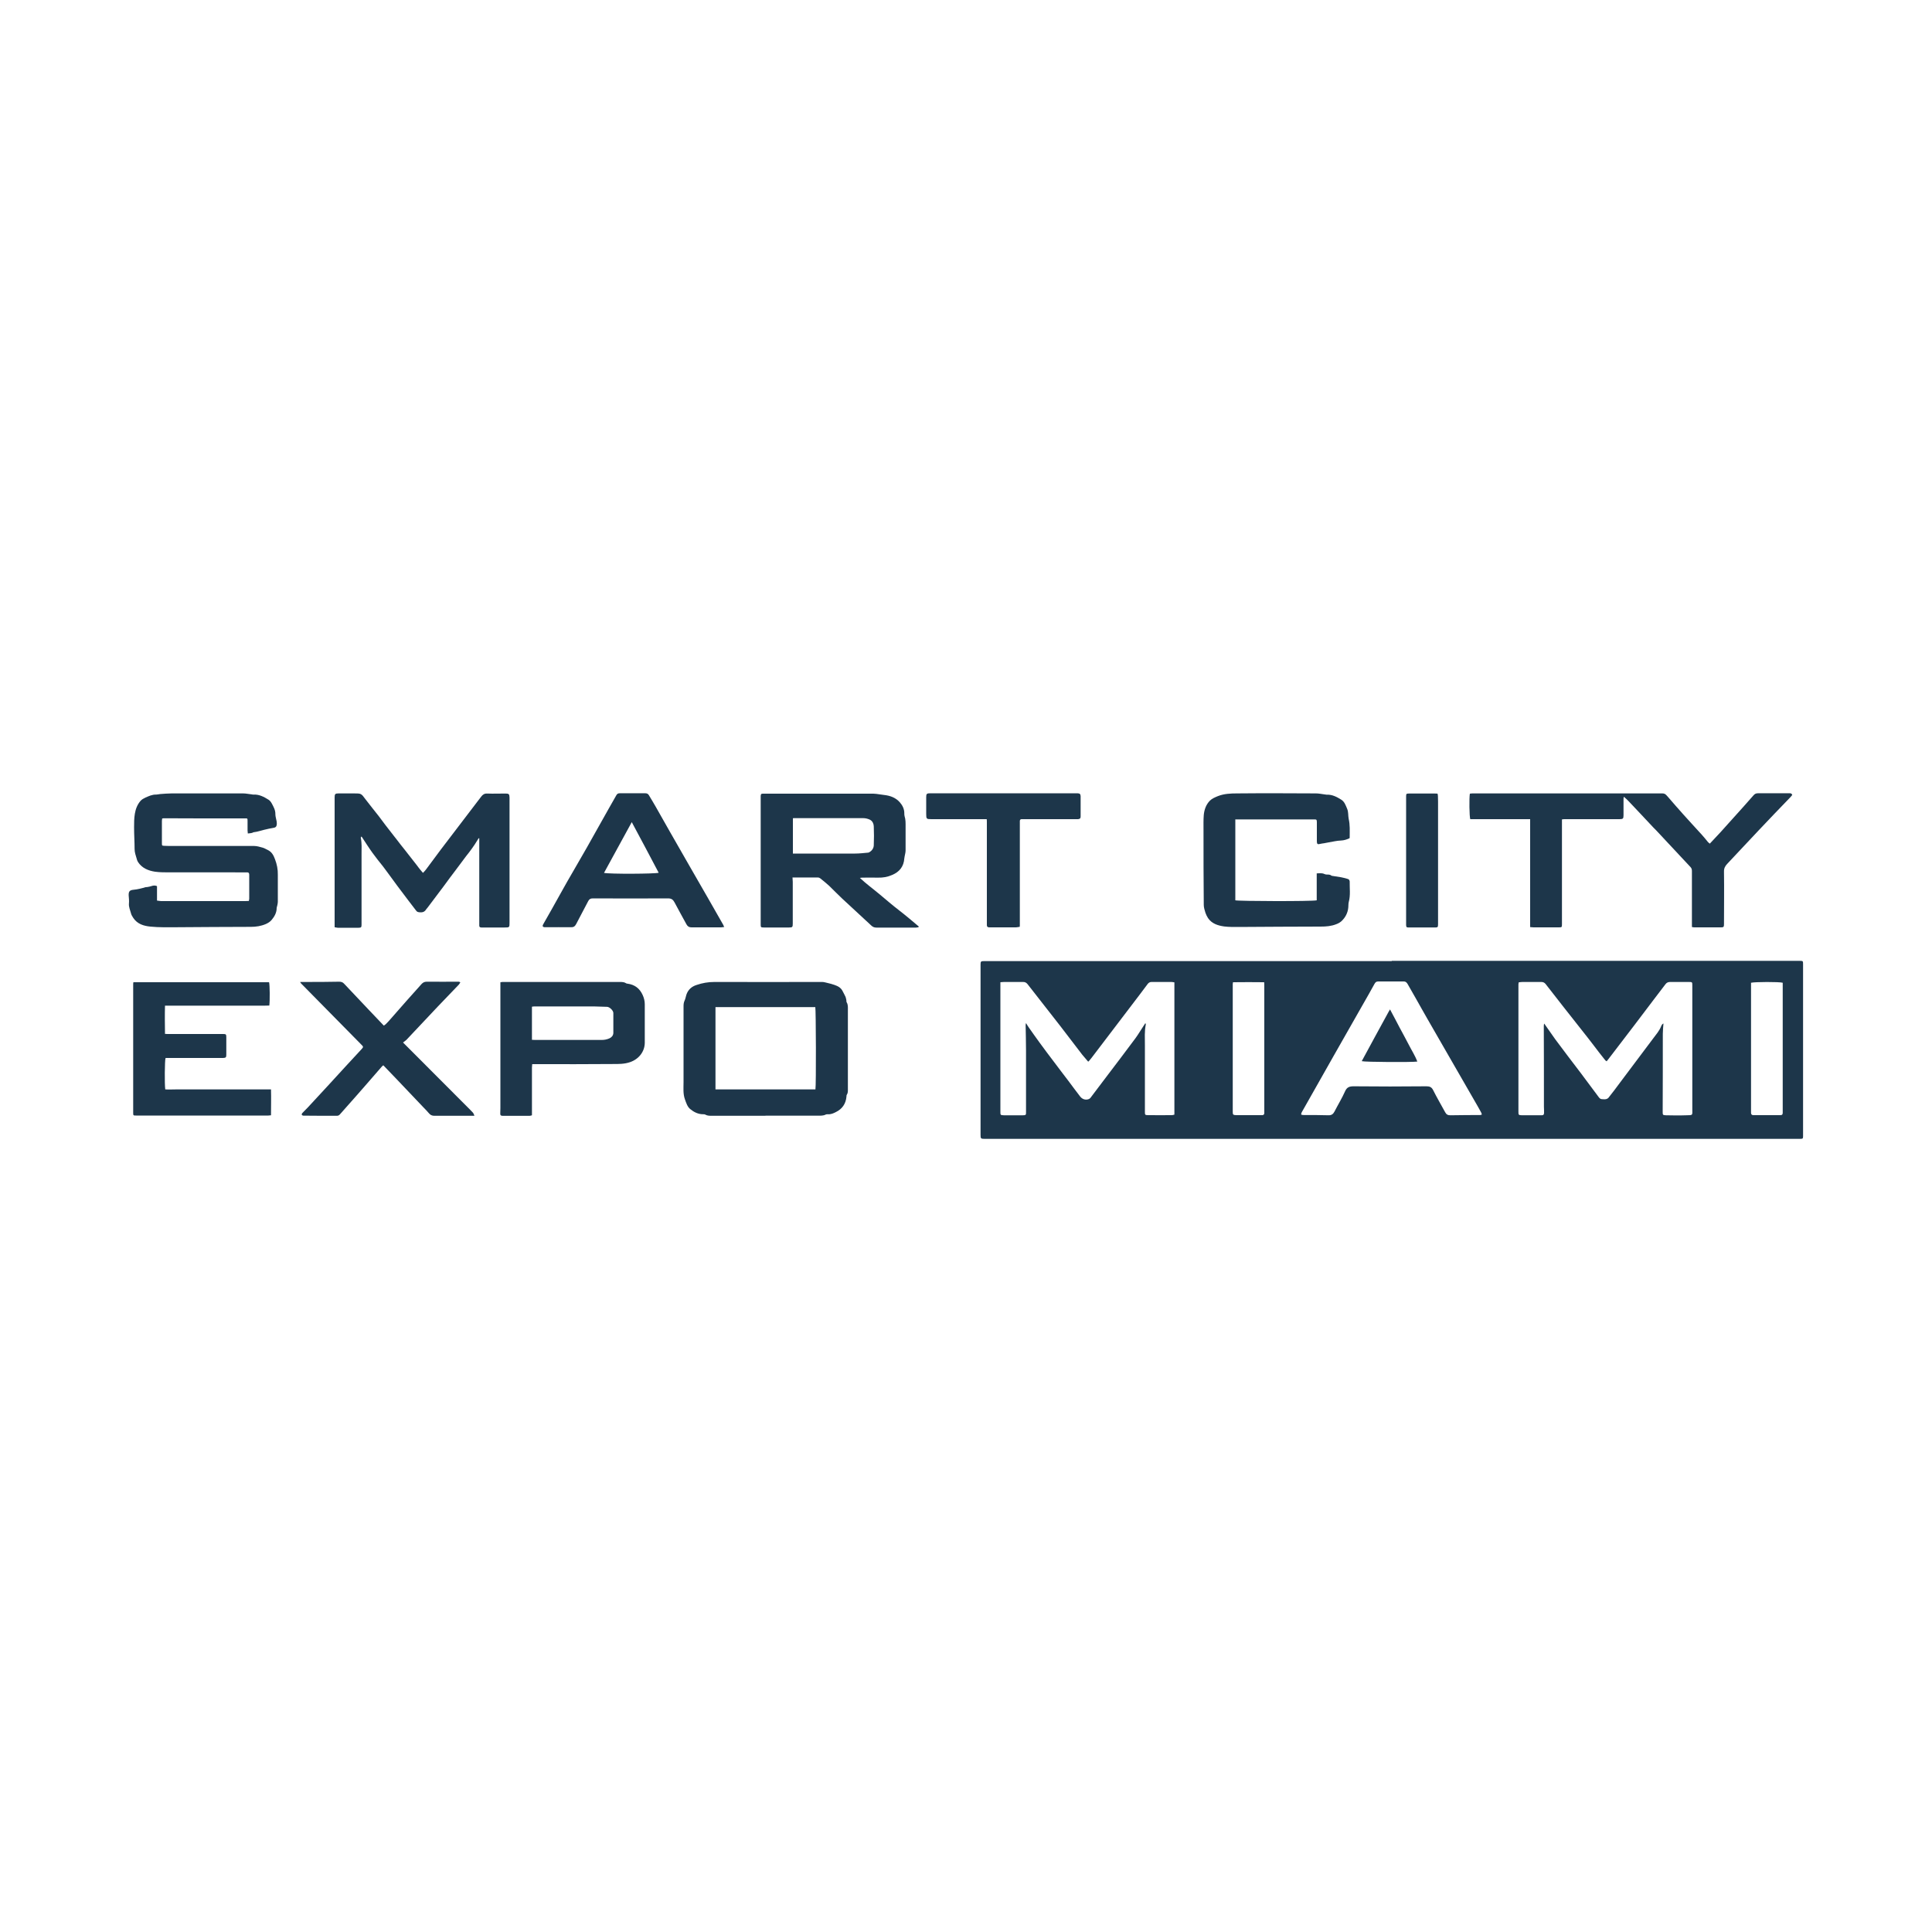 <?xml version="1.0" encoding="UTF-8"?> <svg xmlns="http://www.w3.org/2000/svg" xmlns:i="http://ns.adobe.com/AdobeIllustrator/10.0/" id="Ebene_1" version="1.1" viewBox="0 0 150 150"><defs><style> .st0 { fill: #1d364a; } </style></defs><path class="st0" d="M95.73,76.25c0,.08-.02.11-.02.15,0,1.12,0,2.24,0,3.36,0,2.18,0,4.36,0,6.55,0,.23.02.26.26.27.65,0,1.3,0,1.95,0,.03,0,.05,0,.08,0,.1,0,.16-.06.16-.16,0-.05,0-.1,0-.15,0-1.84,0-3.68,0-5.52v-4.16c0-.1,0-.2-.01-.33-.82-.01-1.61-.01-2.42,0M135.95,76.29v.32c0,3.16,0,6.32,0,9.47,0,.1,0,.2,0,.31,0,.11.04.18.16.19.04,0,.09,0,.13,0,.67,0,1.33,0,2,0,.14,0,.17-.08.17-.19,0-.27,0-.55,0-.82,0-2.98,0-5.96,0-8.93v-.34c-.26-.08-2.2-.07-2.45,0M101.03,86.54c.07.02.11.03.15.03.66,0,1.32,0,1.98.02.23,0,.35-.1.45-.29.27-.53.58-1.03.82-1.57.14-.32.34-.39.67-.39,1.88.02,3.77.02,5.65,0,.25,0,.4.06.52.3.29.58.62,1.14.93,1.71.09.17.2.24.4.24.78-.02,1.56-.01,2.34-.02.03,0,.06-.02.11-.04-.02-.06-.03-.12-.06-.17-.08-.15-.17-.3-.25-.45-.76-1.32-1.52-2.64-2.28-3.96-.55-.95-1.09-1.9-1.64-2.85-.29-.5-.57-1.01-.86-1.52-.21-.38-.43-.76-.65-1.14-.07-.13-.15-.24-.33-.24-.66,0-1.32,0-1.98,0-.14,0-.21.06-.28.18-.3.56-.62,1.1-.93,1.65-.76,1.33-1.51,2.66-2.27,3.99-.82,1.44-1.64,2.89-2.45,4.33-.02.03-.03.08-.05.15M84.47,82.41c-.16-.19-.31-.36-.45-.53-.57-.74-1.13-1.48-1.7-2.22-.85-1.09-1.7-2.17-2.54-3.25-.1-.12-.19-.17-.35-.17-.5,0-.99,0-1.49,0-.08,0-.16.01-.27.02v.43c0,3.07,0,6.14,0,9.22,0,.14,0,.27,0,.41,0,.24,0,.26.26.27.5,0,.99,0,1.49,0,.22,0,.25-.03.24-.25,0-1.59,0-3.18,0-4.78,0-.66-.02-1.32-.03-1.97,0-.04.01-.08.03-.16.09.14.14.25.22.35.27.38.54.77.82,1.15.38.52.76,1.03,1.15,1.54.36.49.74.97,1.1,1.45.3.4.6.81.91,1.21.17.22.43.3.68.2.04-.02.09-.05.12-.09.41-.55.82-1.09,1.24-1.64.76-1,1.52-2,2.27-3.01.21-.29.39-.6.59-.9.05-.08.1-.16.17-.26.02.06.03.09.03.11-.11.53-.07,1.06-.07,1.58,0,1.73,0,3.46,0,5.19,0,.24,0,.27.26.27.62.01,1.23,0,1.85,0,.06,0,.11-.03.18-.04v-10.27c-.09-.01-.16-.03-.23-.03-.51,0-1.03,0-1.54,0-.13,0-.22.05-.3.15-.2.27-.4.53-.6.8-.63.82-1.25,1.65-1.88,2.47-.63.82-1.25,1.65-1.88,2.47-.07.09-.15.18-.23.28M119.9,79.48c.3.43.57.82.85,1.21.65.88,1.32,1.75,1.98,2.62.47.63.94,1.26,1.41,1.89.07.09.14.14.25.14.1,0,.19.02.28,0,.08-.01.17-.06.21-.11.31-.39.61-.78.9-1.18.85-1.13,1.71-2.27,2.56-3.41.23-.31.49-.6.63-.96.03-.08.08-.17.18-.22-.02.28-.05.55-.05.81,0,2.02,0,4.04-.01,6.06,0,.23.01.25.25.26.52.01,1.04.02,1.57,0,.55-.01.48.02.48-.49,0-3.19,0-6.39,0-9.58,0-.27,0-.28-.27-.28-.48,0-.96,0-1.44,0-.16,0-.27.04-.37.17-.31.41-.62.81-.93,1.22-.51.67-1.02,1.35-1.53,2.02-.64.84-1.28,1.67-1.92,2.51-.06.08-.12.15-.19.24-.05-.03-.08-.05-.1-.07-.17-.21-.33-.41-.49-.62-.3-.39-.59-.78-.89-1.16-.61-.77-1.22-1.54-1.83-2.32-.47-.61-.95-1.21-1.42-1.82-.09-.12-.2-.17-.35-.17-.49,0-.98,0-1.47,0-.09,0-.18.02-.28.03,0,.07-.02.11-.02.15,0,2.7,0,5.39,0,8.09,0,.59,0,1.18,0,1.77,0,.29,0,.3.29.31.5,0,1.01,0,1.52,0,.14,0,.18-.07.18-.19,0-.15,0-.31-.01-.46,0-2.09,0-4.18-.01-6.26,0-.06.01-.11.02-.19M108.06,74.6h30.87c.27,0,.55,0,.82,0,.23,0,.24.02.24.25,0,1.71,0,3.42,0,5.14,0,2.62,0,5.24,0,7.86,0,.12,0,.24,0,.36,0,.18-.02.21-.21.21-.29,0-.58,0-.87,0-20.32,0-40.64,0-60.96,0-.51,0-1.01,0-1.52,0-.28,0-.3-.03-.3-.31,0-2.6,0-5.21,0-7.81,0-1.81,0-3.61,0-5.42,0-.23.03-.26.26-.26,1.41,0,2.83,0,4.24,0h27.42Z"></path><path class="st0" d="M131.36,71.97v-.23c0-1.37,0-2.74,0-4.11,0-.12-.02-.21-.1-.3-.81-.86-1.61-1.73-2.42-2.59-.16-.18-.33-.35-.5-.52-.63-.67-1.26-1.35-1.9-2.02-.1-.11-.22-.21-.36-.34-.02.07-.03.11-.03.15,0,.43,0,.85,0,1.28,0,.27-.04.31-.32.31-1.2,0-2.4,0-3.6,0-.22,0-.45,0-.67,0-.06,0-.11.01-.19.02v.29c0,2.6,0,5.2,0,7.81v.05c0,.22-.02.23-.23.23-.45,0-.91,0-1.36,0-.21,0-.41,0-.62,0-.07,0-.15-.01-.26-.02v-8.38h-4.65c-.07-.21-.09-1.65-.03-1.98.06,0,.12-.02.19-.02,3.8,0,7.6,0,11.41,0,1.11,0,2.22,0,3.34,0,.13,0,.23.04.31.13.04.05.08.09.12.13.4.46.79.92,1.2,1.37.47.53.96,1.05,1.43,1.57.17.18.32.38.48.57.04.05.1.09.15.13.29-.31.57-.61.85-.91.57-.63,1.14-1.26,1.7-1.89.29-.32.57-.64.85-.96.09-.1.18-.15.33-.15.81,0,1.61,0,2.42,0,.09,0,.19-.02.25.13-.04.05-.09.12-.15.18-.82.85-1.64,1.7-2.45,2.56-.82.87-1.64,1.75-2.46,2.62-.16.17-.25.35-.24.61.02,1.35,0,2.71,0,4.06,0,.21-.03.25-.22.25-.69,0-1.39,0-2.08,0-.06,0-.12-.01-.2-.03"></path><path class="st0" d="M63.31,84.58c.06-.3.04-6.21-.01-6.39h-7.75v6.39h7.77ZM59.42,86.63c-1.38,0-2.76,0-4.14,0-.18,0-.36,0-.52-.09-.05-.03-.12-.03-.17-.03-.39,0-.72-.17-1-.4-.22-.18-.31-.47-.41-.75-.16-.44-.11-.89-.11-1.34,0-1.96,0-3.92,0-5.88,0-.16.01-.3.08-.45.07-.14.09-.31.14-.46.13-.39.41-.64.8-.76.44-.15.89-.23,1.37-.23,2.79.01,5.58,0,8.38,0,.14,0,.28.05.42.08.18.04.36.09.53.15.26.09.5.21.63.48.08.15.16.3.23.45.03.08.04.16.06.24.01.06,0,.13.02.17.12.19.1.39.1.6,0,2.05,0,4.09,0,6.14,0,.15.01.31-.08.44-.03.04-.03.1-.03.15-.05.56-.33.96-.82,1.2-.19.1-.4.19-.63.17-.05,0-.11,0-.15.02-.21.11-.43.09-.65.09h-4.03"></path><path class="st0" d="M61.56,63.54v2.73h.31c1.51,0,3.01,0,4.52,0,.33,0,.67-.04,1-.07.06,0,.11-.04.16-.07.18-.12.29-.31.29-.52.02-.48.02-.96,0-1.44,0-.19-.09-.41-.27-.51-.16-.09-.37-.14-.56-.14-1.77,0-3.55,0-5.32,0-.04,0-.08,0-.13.01M61.53,68.11c0,.14.02.25.02.36,0,1.08,0,2.16,0,3.24,0,.27-.03.3-.29.3-.65,0-1.3,0-1.95,0-.24,0-.25-.02-.25-.24,0-3.26,0-6.52,0-9.78,0-.06,0-.12,0-.18.01-.17.04-.19.2-.19.15,0,.31,0,.46,0,2.7,0,5.4,0,8.09,0,.15,0,.31.03.46.05.12.01.24.04.36.05.48.05.92.21,1.24.58.2.23.34.51.34.83,0,.08,0,.16.02.23.09.27.08.56.08.84,0,.61,0,1.22,0,1.82,0,.15-.04.3-.07.45,0,.06-.03.12-.03.18-.04.62-.37,1.04-.94,1.28-.36.16-.72.22-1.11.21-.41-.01-.82,0-1.23,0-.04,0-.08.01-.17.02.51.48,1.04.86,1.54,1.28.5.42,1,.85,1.52,1.25.52.4,1.01.82,1.51,1.24,0,.02-.01.04-.02.06-.07.01-.14.03-.21.03-1.01,0-2.02,0-3.03,0-.15,0-.28-.03-.4-.14-.76-.71-1.52-1.4-2.28-2.11-.34-.32-.67-.66-1.01-.99-.22-.2-.45-.39-.69-.58-.05-.04-.12-.07-.18-.07-.64,0-1.28,0-1.97,0"></path><path class="st0" d="M12.19,68.81v1.11c.12.01.22.04.32.04.47,0,.94,0,1.41,0h4.88c.17,0,.34,0,.52-.01.01-.08.03-.12.03-.17,0-.59,0-1.18,0-1.77,0-.03,0-.07,0-.1,0-.12-.05-.19-.19-.18-.3.01-.6,0-.9,0-1.7,0-3.39,0-5.09,0-.38,0-.76,0-1.13-.05-.53-.08-1.02-.28-1.33-.76-.05-.08-.08-.17-.1-.26-.07-.24-.16-.48-.16-.74,0-.56-.04-1.11-.04-1.67,0-.36,0-.72.06-1.07.06-.36.19-.72.45-1.01.09-.1.23-.18.36-.24.27-.12.54-.25.85-.24.1,0,.2-.03.3-.04.3-.02.6-.05.9-.05,1.85,0,3.7,0,5.55,0,.21,0,.42.05.63.07.06,0,.12.03.18.02.44-.02.81.18,1.16.4.1.06.19.18.25.29.14.26.29.52.28.84,0,.18.07.37.1.56.01.09.02.19,0,.28-.02.12-.09.19-.23.21-.24.04-.48.09-.72.15-.27.06-.53.16-.81.19-.06,0-.11.05-.17.06-.09.02-.19.03-.31.04,0-.1-.02-.17-.02-.23,0-.24,0-.48,0-.72,0-.23,0-.23-.23-.22-.35,0-.7,0-1.05,0-1.74,0-3.48,0-5.22-.01-.04,0-.08.01-.13.02,0,.06-.02.12-.02.18,0,.57,0,1.15,0,1.72,0,.21,0,.21.21.22.12,0,.24.01.36.01,2.19,0,4.39,0,6.58,0,.23,0,.45.07.67.13.14.04.27.12.41.19.3.14.44.41.55.71.15.39.23.79.22,1.21,0,.7,0,1.4,0,2.11,0,.1-.03.2-.05.3-.01.06-.04.11-.04.17,0,.36-.17.66-.39.92-.11.14-.29.25-.45.32-.37.16-.76.22-1.16.22-1.93,0-3.85.02-5.78.03-.68,0-1.35.02-2.03-.05-.51-.05-1.01-.2-1.32-.67-.08-.12-.16-.25-.19-.39-.06-.24-.17-.46-.15-.72.02-.21,0-.43-.02-.64-.01-.31.07-.41.38-.44.32-.03.63-.11.93-.2.04-.01.09,0,.13-.01.12-.02.23-.04.34-.08.13-.04.25-.06.4,0"></path><path class="st0" d="M25.98,71.95v-.42c0-3.19,0-6.38,0-9.58v-.05c0-.25.05-.3.3-.3.29,0,.58,0,.87,0h.33c.57,0,.56,0,.9.46.33.44.69.87,1.03,1.31.18.24.36.48.54.72.21.27.42.54.63.81.17.22.35.44.52.67.12.15.23.29.35.44.3.38.6.77.9,1.15.1.13.19.26.3.39.06.07.12.13.19.22.1-.11.18-.18.24-.27.39-.52.77-1.04,1.16-1.56.46-.61.92-1.21,1.38-1.81.46-.6.92-1.21,1.38-1.81.12-.16.24-.31.36-.47s.25-.25.47-.24c.47.02.94,0,1.41,0,.27,0,.31.04.32.31,0,.03,0,.07,0,.1,0,3.2,0,6.4,0,9.6,0,.39,0,.39-.4.39-.53,0-1.06,0-1.59,0-.07,0-.14,0-.2,0-.12,0-.17-.06-.16-.18,0-.11,0-.22,0-.33,0-2,0-4,0-6.01v-.4s-.04-.01-.05-.01c-.04.06-.07.12-.11.18-.13.21-.26.42-.41.62-.14.2-.3.4-.45.59-.29.38-.57.76-.86,1.15-.13.18-.27.36-.4.53-.16.21-.31.43-.47.64-.42.55-.83,1.11-1.25,1.66-.04.06-.09.1-.13.16-.12.2-.29.24-.5.22-.12-.01-.21-.03-.28-.14-.19-.26-.4-.51-.59-.77-.29-.38-.58-.76-.86-1.14-.26-.35-.51-.7-.77-1.05-.12-.16-.24-.32-.35-.47-.27-.34-.55-.68-.8-1.03-.3-.41-.57-.85-.85-1.27,0,0-.02,0-.04,0,0,.03-.03.06-.03.08.09.42.06.85.06,1.28v5.19c0,.09,0,.19,0,.28,0,.2-.03.24-.23.24-.54,0-1.08,0-1.62,0-.07,0-.15-.03-.24-.04"></path><path class="st0" d="M95.91,63.6v6.3c.21.07,5.97.09,6.32,0v-2.09c.23-.01.42-.04.6.05.06.03.13.04.2.04.12,0,.24,0,.34.08.01.01.03.02.05.02.23.04.47.07.7.11.19.04.38.08.57.15.05.02.1.12.1.18-.01.53.07,1.06-.07,1.58-.02.08-.03.17-.03.25,0,.45-.15.84-.45,1.16-.12.14-.29.25-.48.32-.4.16-.8.19-1.22.19-2.1,0-4.2.02-6.29.03-.4,0-.81.01-1.21-.04-.48-.07-.95-.21-1.25-.65-.08-.12-.15-.27-.2-.41-.06-.2-.13-.41-.13-.61-.02-1.94-.02-3.88-.02-5.83,0-.39-.01-.77.02-1.15.04-.42.18-.82.48-1.12.16-.16.4-.26.62-.35.48-.19,1-.21,1.51-.21,2.03-.02,4.06-.01,6.09,0,.23,0,.46.05.69.08.05,0,.1.02.15.02.43-.02.79.17,1.14.39.25.16.34.44.45.7.11.25.07.52.12.78.11.47.08.93.08,1.4,0,.03,0,.07-.01.11-.21.1-.43.17-.68.18-.31.01-.62.09-.93.14-.12.02-.25.05-.37.07-.1.02-.2.02-.3.05-.2.06-.26.01-.26-.2,0-.39,0-.79,0-1.18,0-.11,0-.22,0-.33-.01-.18-.03-.19-.2-.19-.21,0-.41,0-.62,0-1.71,0-3.41,0-5.11,0h-.39"></path><path class="st0" d="M10.36,76.26h10.53c.06.2.07,1.42.02,1.81-.44.02-.89,0-1.34.01-.45,0-.89,0-1.34,0h-5.42c-.02.74-.01,1.46,0,2.19.09,0,.15.01.21.01,1.44,0,2.88,0,4.32,0,.2,0,.23.03.23.24,0,.45,0,.91,0,1.36,0,.21-.03.25-.25.26-.2,0-.39,0-.59,0-1.28,0-2.55,0-3.83,0-.02,0-.03,0-.05.01-.06.18-.08,2.01-.02,2.43.29.02.58,0,.88,0,.31,0,.62,0,.93,0h6.4c.02.68,0,1.33,0,2.01-.08,0-.14.02-.21.02-3.42,0-6.83,0-10.25,0-.24,0-.24,0-.24-.24,0-.58,0-1.16,0-1.75,0-2.72,0-5.44,0-8.17,0-.07,0-.13.02-.21"></path><path class="st0" d="M41.3,80.73c.09,0,.16.01.23.01,1.74,0,3.47,0,5.21,0,.19,0,.39-.04.57-.12.16-.07.3-.21.31-.41,0-.52,0-1.04,0-1.56,0-.2-.3-.48-.49-.48-.33,0-.65-.03-.98-.03-1.56,0-3.12,0-4.67,0-.06,0-.11.01-.18.02v2.57ZM38.84,76.27c.06-.01.11-.03.16-.03.18,0,.36,0,.54,0,2.86,0,5.72,0,8.58,0,.17,0,.34,0,.49.1.03.02.06.03.1.03.56.07.96.37,1.19.89.1.22.16.46.16.71,0,1,0,2,0,3-.01.69-.47,1.26-1.13,1.49-.45.16-.91.15-1.36.15-1.94.02-3.87.01-5.81.01h-.44c0,.09-.02.18-.02.27,0,1.11,0,2.22,0,3.34v.36c-.07.02-.12.04-.17.04-.66,0-1.32,0-1.98,0-.05,0-.1,0-.15,0-.12,0-.17-.06-.16-.18,0-.15.01-.29.01-.44,0-3.08,0-6.16,0-9.24v-.49"></path><path class="st0" d="M46.89,67.77c.44.1,3.99.08,4.25-.01-.69-1.31-1.38-2.61-2.09-3.93-.73,1.33-1.44,2.63-2.16,3.95M56.24,71.97c-.11.01-.19.03-.26.03-.76,0-1.52,0-2.29,0-.19,0-.3-.07-.39-.23-.31-.57-.63-1.14-.93-1.71-.12-.22-.24-.31-.51-.31-1.94.01-3.89.01-5.83,0-.19,0-.28.06-.36.21-.31.6-.63,1.19-.94,1.79-.09.17-.2.25-.4.24-.64-.01-1.28,0-1.93,0-.04,0-.09,0-.13,0-.14-.02-.17-.09-.1-.22.22-.39.45-.79.67-1.18.27-.48.54-.97.81-1.45.28-.5.56-1,.85-1.49.35-.61.71-1.23,1.06-1.84.58-1.02,1.15-2.04,1.72-3.06.19-.34.39-.68.58-1.02.06-.1.13-.14.25-.14.67,0,1.34,0,2,0,.13,0,.21.05.27.15.17.29.35.57.51.86.37.65.73,1.29,1.1,1.94.5.88,1,1.75,1.5,2.62.51.89,1.02,1.77,1.53,2.66.38.66.75,1.32,1.13,1.98.02.04.03.08.07.16"></path><path class="st0" d="M36.82,86.63h-.55c-.85,0-1.7,0-2.54,0-.19,0-.32-.06-.44-.21-.13-.16-.28-.3-.42-.45-.71-.75-1.41-1.49-2.12-2.23-.32-.34-.65-.68-.99-1.03-.06.05-.12.09-.16.15-.42.48-.84.97-1.26,1.45-.23.27-.47.54-.71.81-.41.47-.83.93-1.24,1.4-.07.08-.14.11-.24.11-.82,0-1.64,0-2.47-.01-.04,0-.09,0-.13,0-.05-.01-.11-.03-.12-.07-.01-.03.01-.1.04-.13.15-.16.3-.3.45-.46.53-.57,1.06-1.14,1.59-1.72.44-.48.88-.96,1.32-1.44.41-.44.82-.88,1.22-1.32.18-.2.18-.2-.01-.39-1.55-1.57-3.1-3.15-4.65-4.72-.03-.03-.05-.06-.09-.13h.36c.89,0,1.78,0,2.67-.02.17,0,.29.04.4.17.63.67,1.26,1.33,1.89,2,.39.41.78.82,1.18,1.24.05-.03.1-.07.15-.11.08-.08.16-.16.23-.24.46-.52.91-1.04,1.37-1.56.39-.44.79-.88,1.18-1.32.11-.12.23-.18.4-.18.83.01,1.66,0,2.49,0,.03,0,.06.02.12.05-.05.07-.07.13-.11.17-.55.58-1.11,1.15-1.65,1.72-.81.86-1.62,1.72-2.43,2.58-.07.07-.16.12-.26.2.18.18.31.31.44.44,1.59,1.59,3.18,3.19,4.77,4.78.08.08.16.16.23.24.03.04.05.1.1.21"></path><path class="st0" d="M79.16,71.96c-.1.01-.19.04-.28.04-.64,0-1.28,0-1.93,0-.05,0-.1,0-.15,0-.12,0-.19-.06-.18-.19,0-.08,0-.17,0-.26v-7.68c0-.08,0-.17-.01-.27h-.32c-1.32,0-2.64,0-3.96,0-.4,0-.42-.01-.42-.42,0-.43,0-.86,0-1.28,0-.27.04-.31.32-.31,1.34,0,2.69,0,4.03,0,2.43,0,4.87,0,7.3,0,.03,0,.07,0,.1,0,.18.01.23.06.24.23,0,.52,0,1.04,0,1.57,0,.15-.05.19-.2.21-.05,0-.1,0-.15,0h-4.09c-.05,0-.1,0-.15,0-.08,0-.12.05-.13.13,0,.07,0,.14,0,.21v7.91s0,.05-.01.12"></path><path class="st0" d="M111.61,61.61c.01.07.03.13.03.18,0,.15.01.29.01.44v9.17c0,.12,0,.24,0,.36,0,.23-.03.25-.25.25-.43,0-.86,0-1.28,0-.25,0-.5,0-.75,0-.17,0-.19-.03-.2-.19,0-.09,0-.19,0-.28,0-3.16,0-6.32,0-9.48,0-.08,0-.15,0-.23,0-.2.02-.22.23-.22.42,0,.84,0,1.26,0,.25,0,.5,0,.75,0,.07,0,.13,0,.21.01"></path><path class="st0" d="M105.73,82.38c.7-1.29,1.39-2.57,2.09-3.84.02-.04.05-.09.1-.17.27.51.51.95.74,1.4.23.44.48.87.7,1.31.22.44.5.86.68,1.34-.41.06-4.07.04-4.3-.03"></path></svg> 